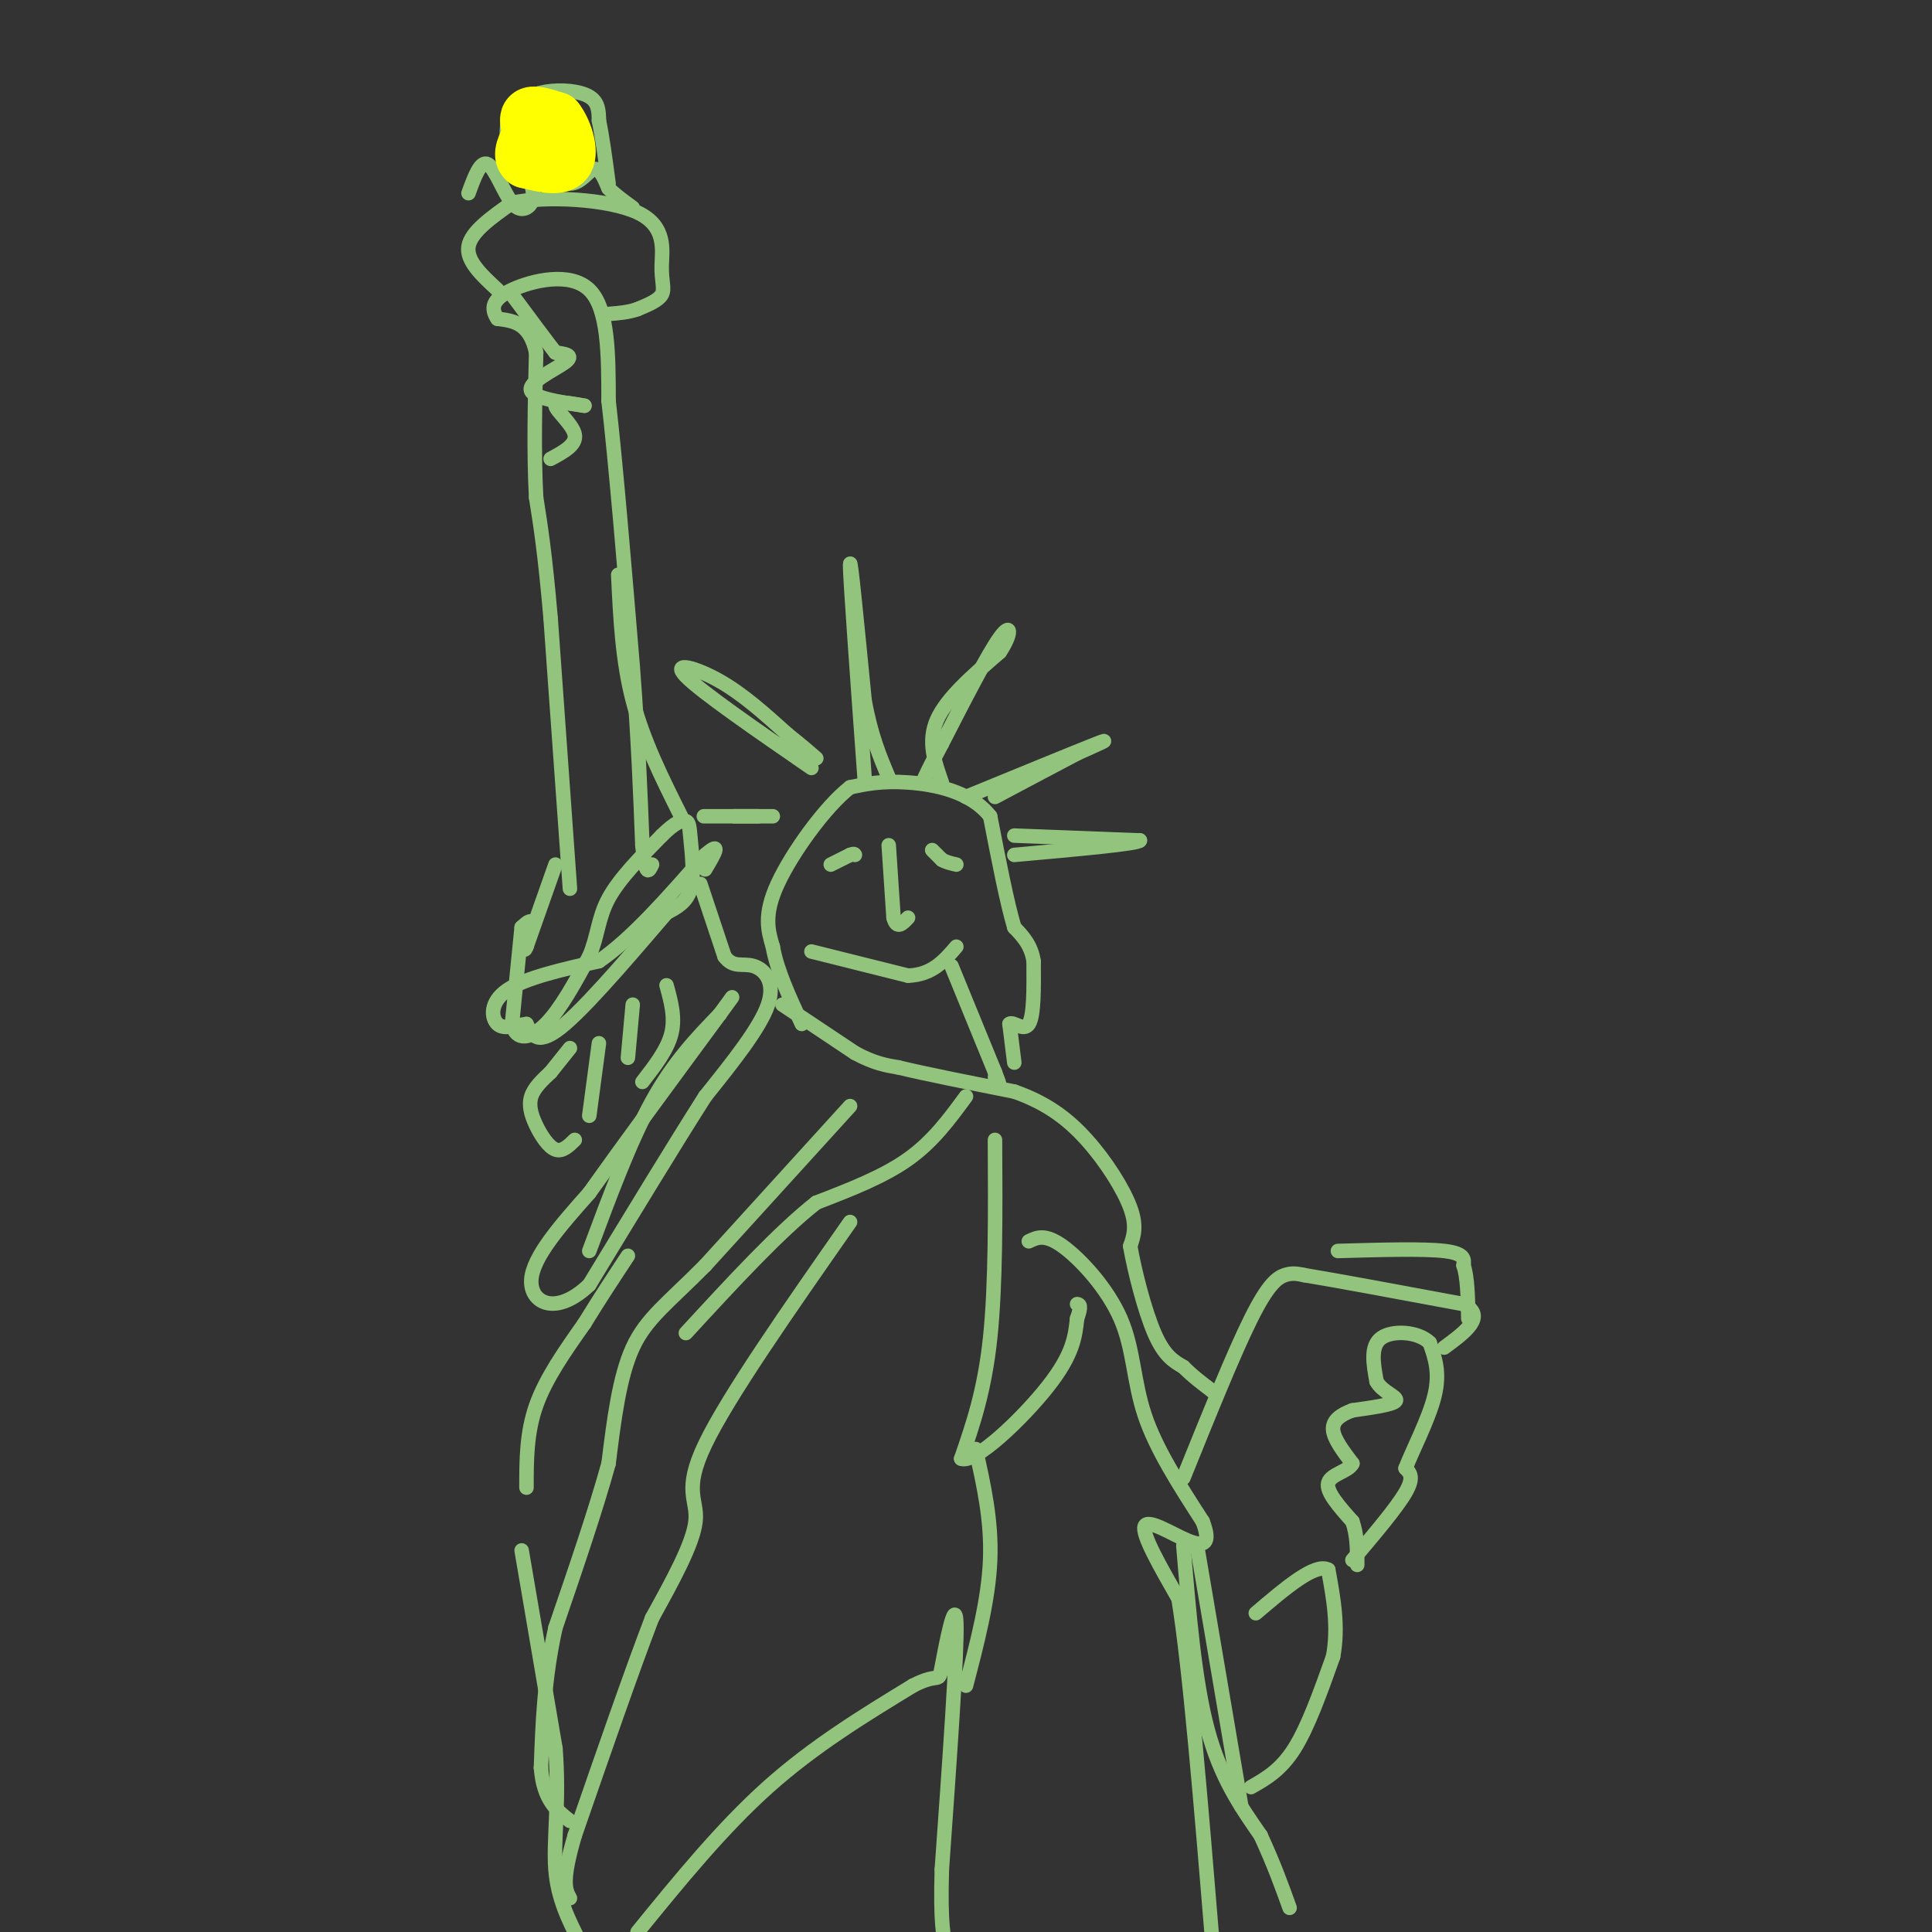 <svg viewBox='0 0 400 400' version='1.1' xmlns='http://www.w3.org/2000/svg' xmlns:xlink='http://www.w3.org/1999/xlink'><rect x="0" y="0" width="400" height="400" fill="#333333" stroke="none"/><g fill='none' stroke='#93c47d' stroke-width='3' stroke-linecap='round' stroke-linejoin='round'><path d='M115,179c0.000,0.000 -6.000,17.000 -6,17'/><path d='M109,196c-0.833,2.000 0.083,-1.500 1,-5'/><path d='M110,191c-0.167,-0.667 -1.083,0.167 -2,1'/><path d='M108,192c0.000,0.000 -2.000,20.000 -2,20'/><path d='M106,212c0.844,3.733 3.956,3.067 7,0c3.044,-3.067 6.022,-8.533 9,-14'/><path d='M122,198c1.800,-4.267 1.800,-7.933 4,-12c2.200,-4.067 6.600,-8.533 11,-13'/><path d='M137,173c2.789,-2.789 4.263,-3.263 5,-3c0.737,0.263 0.737,1.263 1,4c0.263,2.737 0.789,7.211 0,10c-0.789,2.789 -2.895,3.895 -5,5'/><path d='M138,189c-5.089,5.889 -15.311,18.111 -21,23c-5.689,4.889 -6.844,2.444 -8,0'/><path d='M109,212c-2.488,0.345 -4.708,1.208 -6,0c-1.292,-1.208 -1.655,-4.488 2,-7c3.655,-2.512 11.327,-4.256 19,-6'/><path d='M124,199c6.833,-4.667 14.417,-13.333 22,-22'/><path d='M146,177c3.667,-3.167 1.833,-0.083 0,3'/><path d='M145,183c0.000,0.000 5.000,15.000 5,15'/><path d='M150,198c1.798,2.524 3.792,1.333 6,2c2.208,0.667 4.631,3.190 3,8c-1.631,4.810 -7.315,11.905 -13,19'/><path d='M146,227c-6.167,9.667 -15.083,24.333 -24,39'/><path d='M122,266c-6.933,6.644 -12.267,3.756 -12,-1c0.267,-4.756 6.133,-11.378 12,-18'/><path d='M122,247c6.500,-9.167 16.750,-23.083 27,-37'/><path d='M149,210c4.500,-6.167 2.250,-3.083 0,0'/><path d='M149,210c-4.750,4.917 -9.500,9.833 -14,18c-4.500,8.167 -8.750,19.583 -13,31'/><path d='M119,236c-1.292,1.262 -2.583,2.524 -4,2c-1.417,-0.524 -2.958,-2.833 -4,-5c-1.042,-2.167 -1.583,-4.190 -1,-6c0.583,-1.810 2.292,-3.405 4,-5'/><path d='M114,222c1.333,-1.667 2.667,-3.333 4,-5'/><path d='M124,216c0.000,0.000 -2.000,15.000 -2,15'/><path d='M138,204c0.917,3.333 1.833,6.667 1,10c-0.833,3.333 -3.417,6.667 -6,10'/><path d='M131,208c0.000,0.000 -1.000,11.000 -1,11'/><path d='M162,208c0.000,0.000 15.000,10.000 15,10'/><path d='M177,218c4.000,2.167 6.500,2.583 9,3'/><path d='M186,221c5.500,1.333 14.750,3.167 24,5'/><path d='M210,226c6.571,2.298 11.000,5.542 15,10c4.000,4.458 7.571,10.131 9,14c1.429,3.869 0.714,5.935 0,8'/><path d='M234,258c0.844,4.933 2.956,13.267 5,18c2.044,4.733 4.022,5.867 6,7'/><path d='M245,283c2.000,2.000 4.000,3.500 6,5'/><path d='M251,288c1.000,0.833 0.500,0.417 0,0'/><path d='M200,227c-3.417,4.667 -6.833,9.333 -12,13c-5.167,3.667 -12.083,6.333 -19,9'/><path d='M169,249c-7.667,6.000 -17.333,16.500 -27,27'/><path d='M176,229c0.000,0.000 -30.000,33.000 -30,33'/><path d='M146,262c-7.778,7.844 -12.222,10.956 -15,17c-2.778,6.044 -3.889,15.022 -5,24'/><path d='M126,303c-2.667,9.667 -6.833,21.833 -11,34'/><path d='M115,337c-2.333,10.500 -2.667,19.750 -3,29'/><path d='M112,366c0.500,6.667 3.250,8.833 6,11'/><path d='M176,253c-12.644,18.089 -25.289,36.178 -30,46c-4.711,9.822 -1.489,11.378 -2,16c-0.511,4.622 -4.756,12.311 -9,20'/><path d='M135,335c-4.167,10.833 -10.083,27.917 -16,45'/><path d='M119,380c-2.833,9.667 -1.917,11.333 -1,13'/><path d='M109,308c0.000,-5.667 0.000,-11.333 2,-17c2.000,-5.667 6.000,-11.333 10,-17'/><path d='M121,274c3.167,-5.167 6.083,-9.583 9,-14'/><path d='M108,321c0.000,0.000 7.000,41.000 7,41'/><path d='M115,362c0.867,11.267 -0.467,18.933 0,25c0.467,6.067 2.733,10.533 5,15'/><path d='M120,402c0.833,2.500 0.417,1.250 0,0'/><path d='M132,400c8.750,-10.750 17.500,-21.500 27,-30c9.500,-8.500 19.750,-14.750 30,-21'/><path d='M189,349c5.786,-3.012 5.250,-0.042 6,-4c0.750,-3.958 2.786,-14.845 3,-9c0.214,5.845 -1.393,28.423 -3,51'/><path d='M195,387c-0.333,11.333 0.333,14.167 1,17'/><path d='M206,236c0.083,15.000 0.167,30.000 -1,41c-1.167,11.000 -3.583,18.000 -6,25'/><path d='M199,302c2.800,1.178 12.800,-8.378 18,-15c5.200,-6.622 5.600,-10.311 6,-14'/><path d='M223,273c1.000,-2.833 0.500,-2.917 0,-3'/><path d='M202,300c1.667,7.417 3.333,14.833 3,23c-0.333,8.167 -2.667,17.083 -5,26'/><path d='M213,257c1.679,-0.810 3.357,-1.619 7,1c3.643,2.619 9.250,8.667 12,15c2.750,6.333 2.643,12.952 5,20c2.357,7.048 7.179,14.524 12,22'/><path d='M249,315c1.798,4.667 0.292,5.333 -3,4c-3.292,-1.333 -8.369,-4.667 -9,-3c-0.631,1.667 3.185,8.333 7,15'/><path d='M244,331c2.333,14.333 4.667,42.667 7,71'/><path d='M251,402c1.167,12.167 0.583,7.083 0,2'/><path d='M245,320c1.167,14.000 2.333,28.000 5,38c2.667,10.000 6.833,16.000 11,22'/><path d='M261,380c2.833,6.167 4.417,10.583 6,15'/><path d='M248,321c0.000,0.000 9.000,53.000 9,53'/><path d='M259,370c3.083,-1.750 6.167,-3.500 9,-8c2.833,-4.500 5.417,-11.750 8,-19'/><path d='M276,343c1.167,-6.167 0.083,-12.083 -1,-18'/><path d='M275,325c-2.667,-1.500 -8.833,3.750 -15,9'/><path d='M280,323c4.583,-5.417 9.167,-10.833 11,-14c1.833,-3.167 0.917,-4.083 0,-5'/><path d='M291,304c1.378,-3.622 4.822,-10.178 6,-15c1.178,-4.822 0.089,-7.911 -1,-11'/><path d='M296,278c-2.333,-2.333 -7.667,-2.667 -10,-1c-2.333,1.667 -1.667,5.333 -1,9'/><path d='M285,286c1.133,2.200 4.467,3.200 4,4c-0.467,0.800 -4.733,1.400 -9,2'/><path d='M280,292c-2.467,0.889 -4.133,2.111 -4,4c0.133,1.889 2.067,4.444 4,7'/><path d='M280,303c-0.711,1.622 -4.489,2.178 -5,4c-0.511,1.822 2.244,4.911 5,8'/><path d='M280,315c1.000,2.833 1.000,5.917 1,9'/><path d='M245,306c5.222,-12.933 10.444,-25.867 14,-33c3.556,-7.133 5.444,-8.467 7,-9c1.556,-0.533 2.778,-0.267 4,0'/><path d='M270,264c6.167,1.000 19.583,3.500 33,6'/><path d='M303,270c4.833,2.500 0.417,5.750 -4,9'/><path d='M277,259c8.833,-0.250 17.667,-0.500 22,0c4.333,0.500 4.167,1.750 4,3'/><path d='M303,262c0.833,2.333 0.917,6.667 1,11'/><path d='M210,220c0.000,0.000 -1.000,-8.000 -1,-8'/><path d='M209,212c0.689,-0.667 2.911,1.667 4,0c1.089,-1.667 1.044,-7.333 1,-13'/><path d='M214,199c-0.500,-3.333 -2.250,-5.167 -4,-7'/><path d='M210,192c-1.500,-5.000 -3.250,-14.000 -5,-23'/><path d='M205,169c-4.022,-5.178 -11.578,-6.622 -17,-7c-5.422,-0.378 -8.711,0.311 -12,1'/><path d='M176,163c-5.156,4.022 -12.044,13.578 -15,20c-2.956,6.422 -1.978,9.711 -1,13'/><path d='M160,196c0.833,4.833 3.417,10.417 6,16'/><path d='M184,175c0.000,0.000 1.000,15.000 1,15'/><path d='M185,190c0.667,2.500 1.833,1.250 3,0'/><path d='M193,176c0.000,0.000 2.000,2.000 2,2'/><path d='M195,178c0.833,0.500 1.917,0.750 3,1'/><path d='M172,179c0.000,0.000 4.000,-2.000 4,-2'/><path d='M176,177c0.833,-0.333 0.917,-0.167 1,0'/><path d='M168,197c0.000,0.000 20.000,5.000 20,5'/><path d='M188,202c5.000,-0.167 7.500,-3.083 10,-6'/><path d='M197,200c0.000,0.000 9.000,22.000 9,22'/><path d='M206,222c1.500,3.833 0.750,2.417 0,1'/><path d='M210,173c0.000,0.000 26.000,1.000 26,1'/><path d='M236,174c0.000,0.667 -13.000,1.833 -26,3'/><path d='M200,165c11.583,-4.750 23.167,-9.500 27,-11c3.833,-1.500 -0.083,0.250 -4,2'/><path d='M223,156c-3.500,1.833 -10.250,5.417 -17,9'/><path d='M195,162c-1.500,-4.250 -3.000,-8.500 -1,-13c2.000,-4.500 7.500,-9.250 13,-14'/><path d='M207,135c2.556,-3.822 2.444,-6.378 0,-3c-2.444,3.378 -7.222,12.689 -12,22'/><path d='M195,154c-2.667,5.000 -3.333,6.500 -4,8'/><path d='M179,161c-1.500,-20.667 -3.000,-41.333 -3,-44c0.000,-2.667 1.500,12.667 3,28'/><path d='M179,145c1.333,7.333 3.167,11.667 5,16'/><path d='M168,159c-11.444,-7.889 -22.889,-15.778 -26,-19c-3.111,-3.222 2.111,-1.778 7,1c4.889,2.778 9.444,6.889 14,11'/><path d='M163,152c3.333,2.667 4.667,3.833 6,5'/><path d='M160,169c-6.333,0.000 -12.667,0.000 -14,0c-1.333,0.000 2.333,0.000 6,0'/><path d='M152,169c1.833,0.000 3.417,0.000 5,0'/><path d='M118,184c0.000,0.000 -4.000,-56.000 -4,-56'/><path d='M114,128c-1.167,-13.500 -2.083,-19.250 -3,-25'/><path d='M111,103c-0.500,-9.167 -0.250,-19.583 0,-30'/><path d='M111,73c-1.333,-6.167 -4.667,-6.583 -8,-7'/><path d='M103,66c-1.464,-2.167 -1.125,-4.083 3,-6c4.125,-1.917 12.036,-3.833 16,0c3.964,3.833 3.982,13.417 4,23'/><path d='M126,83c1.500,13.000 3.250,34.000 5,55'/><path d='M131,138c1.167,15.333 1.583,26.167 2,37'/><path d='M133,175c0.667,6.833 1.333,5.417 2,4'/><path d='M128,119c0.417,8.833 0.833,17.667 3,26c2.167,8.333 6.083,16.167 10,24'/><path d='M114,95c2.689,-1.444 5.378,-2.889 5,-5c-0.378,-2.111 -3.822,-4.889 -4,-6c-0.178,-1.111 2.911,-0.556 6,0'/><path d='M121,84c-2.000,-0.345 -10.000,-1.208 -11,-3c-1.000,-1.792 5.000,-4.512 7,-6c2.000,-1.488 0.000,-1.744 -2,-2'/><path d='M115,73c-1.833,-2.333 -5.417,-7.167 -9,-12'/><path d='M103,60c-3.250,-3.000 -6.500,-6.000 -6,-9c0.500,-3.000 4.750,-6.000 9,-9'/><path d='M106,42c6.994,-1.520 19.978,-0.820 26,2c6.022,2.820 5.083,7.759 5,11c-0.083,3.241 0.691,4.783 0,6c-0.691,1.217 -2.845,2.108 -5,3'/><path d='M132,64c-1.833,0.667 -3.917,0.833 -6,1'/><path d='M97,40c1.244,-3.417 2.488,-6.833 4,-6c1.512,0.833 3.292,5.917 5,8c1.708,2.083 3.345,1.167 4,0c0.655,-1.167 0.327,-2.583 0,-4'/><path d='M110,38c-0.128,-1.541 -0.447,-3.392 1,-3c1.447,0.392 4.659,3.029 7,3c2.341,-0.029 3.812,-2.722 5,-3c1.188,-0.278 2.094,1.861 3,4'/><path d='M126,39c1.333,1.333 3.167,2.667 5,4'/><path d='M105,30c-0.113,-2.506 -0.226,-5.012 1,-7c1.226,-1.988 3.792,-3.458 7,-4c3.208,-0.542 7.060,-0.155 9,1c1.940,1.155 1.970,3.077 2,5'/><path d='M124,25c0.667,3.000 1.333,8.000 2,13'/></g>
<g fill='none' stroke='#ffff00' stroke-width='12' stroke-linecap='round' stroke-linejoin='round'><path d='M110,27c-0.417,-1.333 -0.833,-2.667 0,-3c0.833,-0.333 2.917,0.333 5,1'/><path d='M115,25c1.578,1.933 3.022,6.267 2,8c-1.022,1.733 -4.511,0.867 -8,0'/><path d='M109,33c-1.167,-0.833 -0.083,-2.917 1,-5'/></g>
</svg>